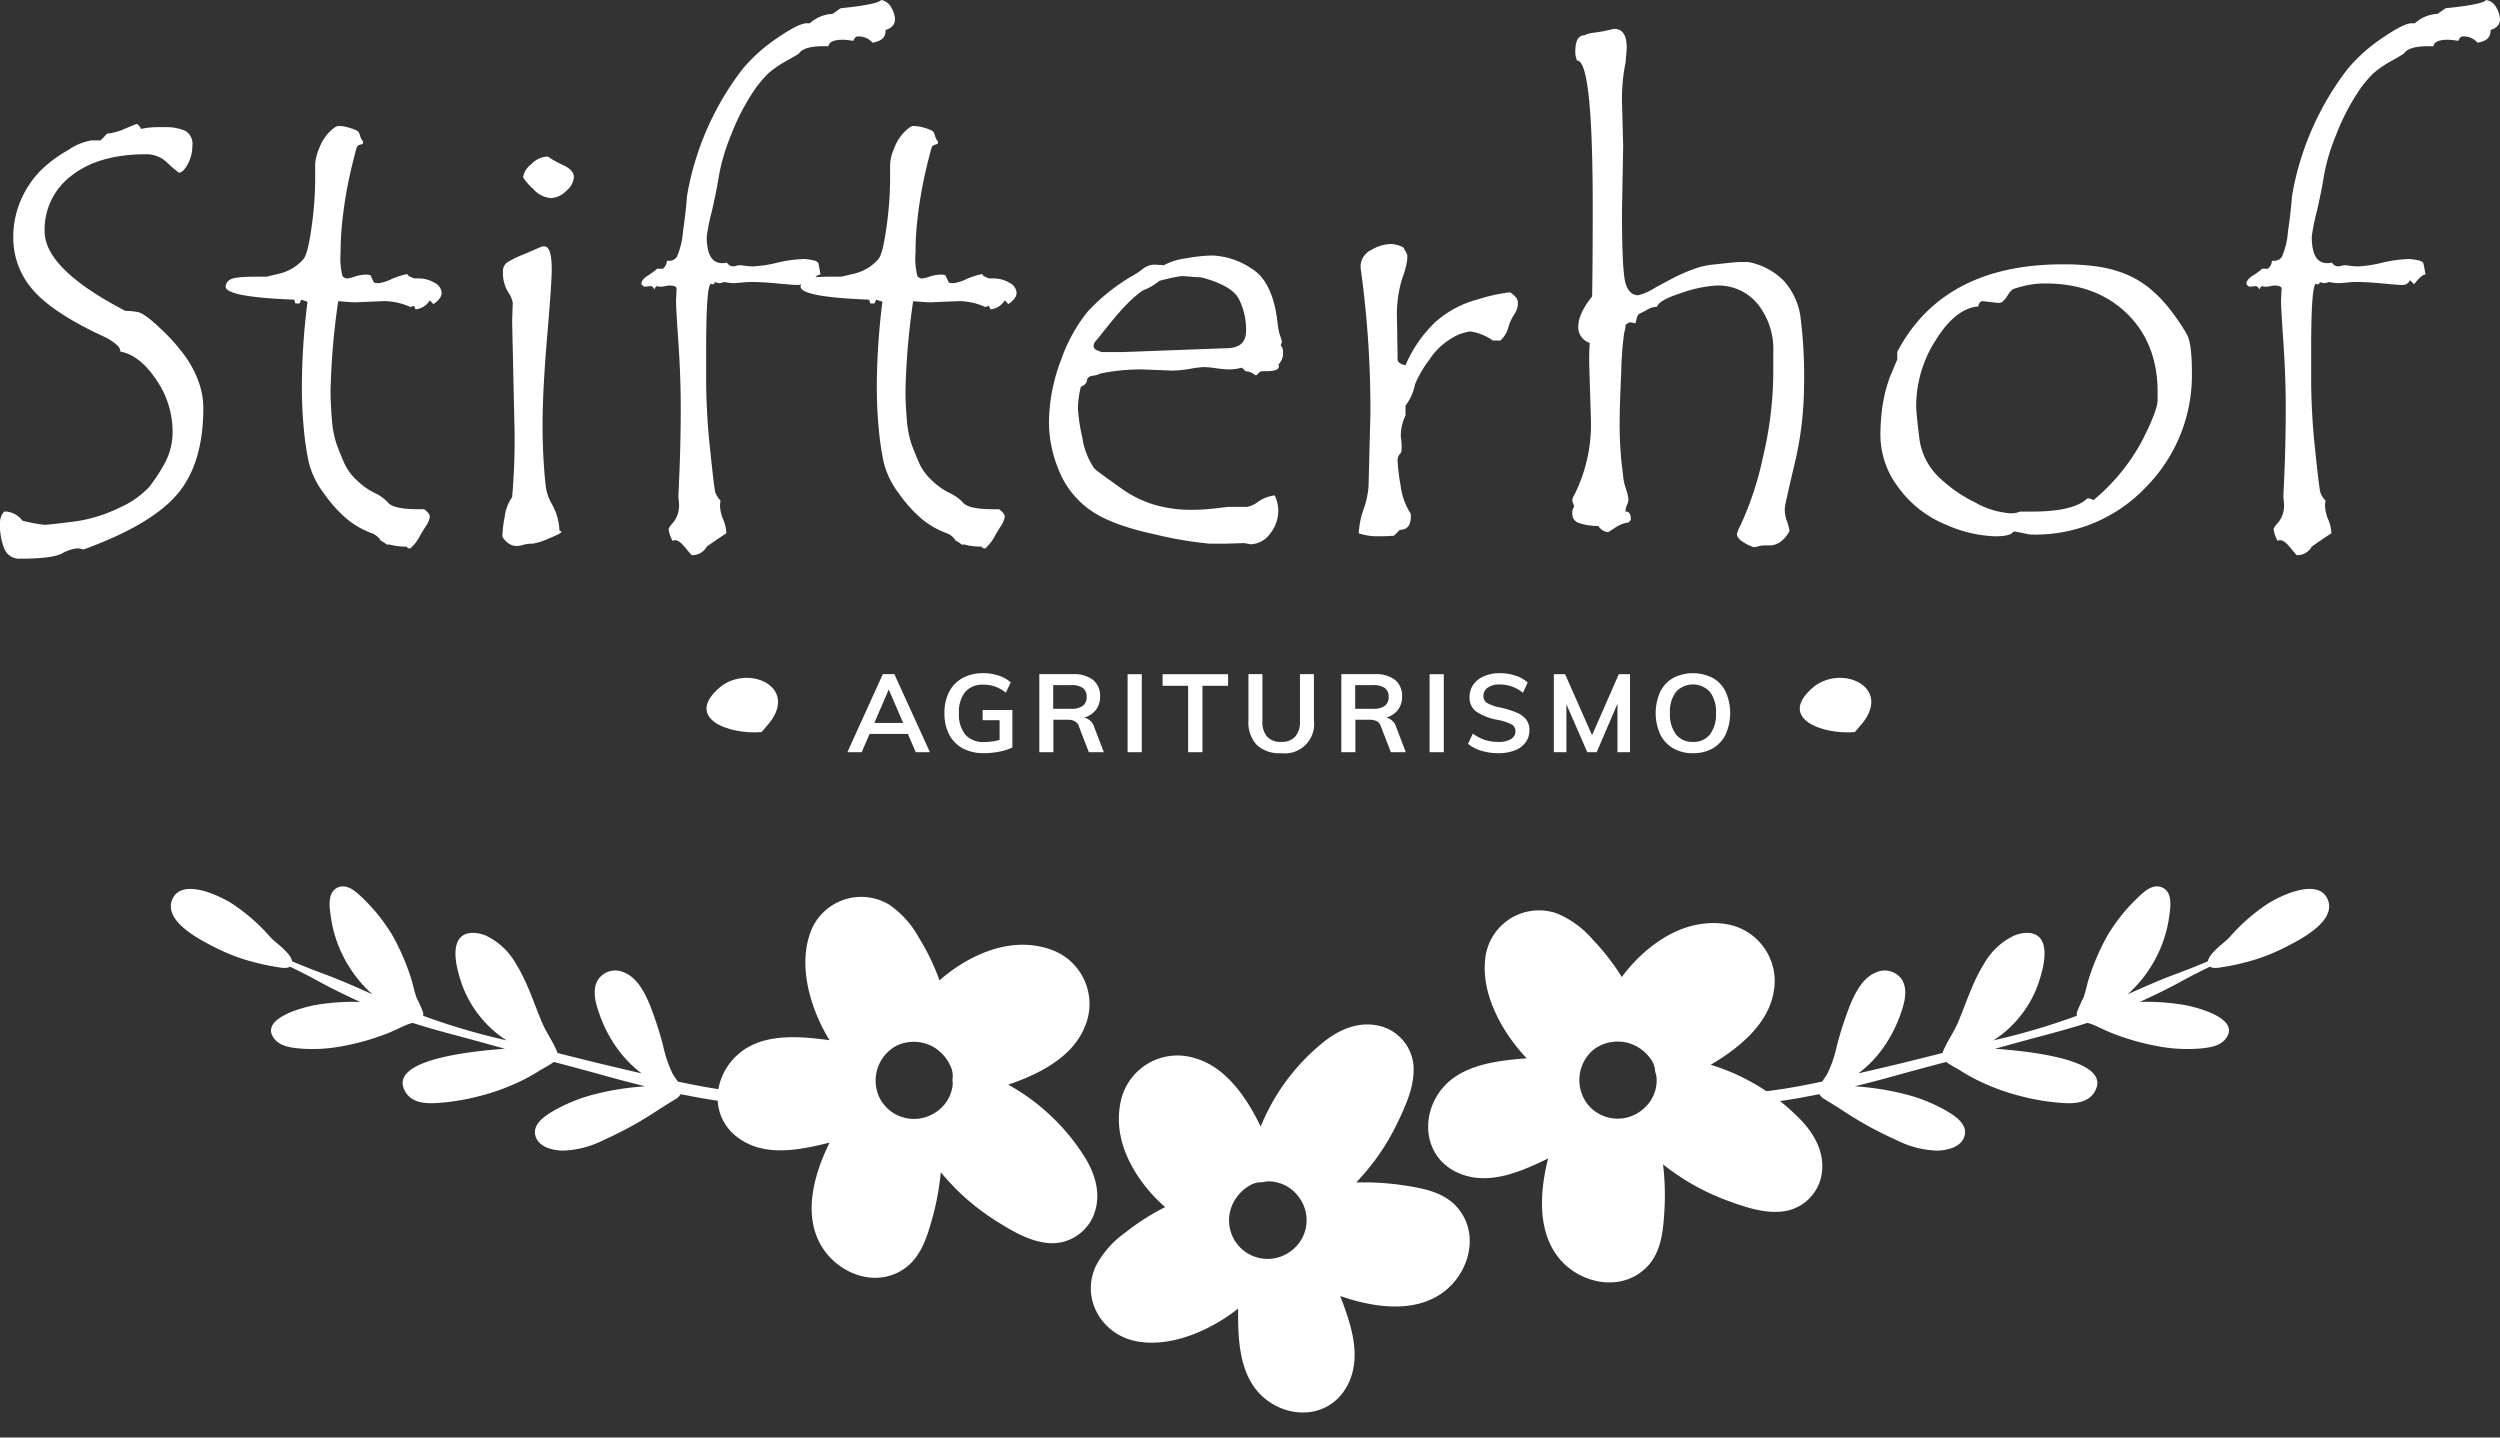 <svg id="Ebene_1" data-name="Ebene 1" xmlns="http://www.w3.org/2000/svg" width="400" height="230" viewBox="0 0 400 230"><rect x="0" y="0" width="400" height="230" fill="#333333" stroke="none"/><defs><style>.cls-1{fill:#fff;}</style></defs><path class="cls-1" d="M133.869,175.019c-5.875-.018-11.672.237-17.53-.555-2.652-.359-5.272-.856-7.881-1.412-.265-.406-.572-.808-.807-1.195a19.74,19.74,0,0,1-1.569-4.616,58.179,58.179,0,0,0-2.149-6.566c-.823-1.92-1.999-4.257-4.075-5.081a3.328,3.328,0,0,0-4.167,1.146c-1.092,1.78-.281,4.167.376,5.952a21.403,21.403,0,0,0,3.051,5.539,18.069,18.069,0,0,0,3.546,3.511q-1.813-.425-3.628-.849c-3.293-.763-6.57-1.59-9.848-2.418a1.959,1.959,0,0,0-.103-.319c-.66-1.579-1.725-3.032-2.398-4.639-1.321-3.148-2.332-6.456-4.167-9.364a10.847,10.847,0,0,0-4.76-4.448c-1.521-.633-3.731-.818-4.535.972-.797,1.761-.069,4.466.479,6.207a17.553,17.553,0,0,0,2.797,5.372,17.764,17.764,0,0,0,4.564,4.213c-.189-.045-.378-.093-.567-.138a107.411,107.411,0,0,1-12.803-3.807,1.262,1.262,0,0,0-.003-.548,23.038,23.038,0,0,0-1.06-2.385c-.397-1.123-.58-2.291-.98-3.41A36.234,36.234,0,0,0,62.7,149.502a28.872,28.872,0,0,0-4.595-5.738c-1.04-1.006-2.583-2.524-4.16-1.715-1.62.833-1.207,3.182-1.008,4.651a20.179,20.179,0,0,0,1.929,6.205,20.658,20.658,0,0,0,4.713,6.188c-2.491-1.128-5.004-2.239-7.553-3.191-1.736-.647-3.448-1.308-5.151-2.038-.047-.02-.093-.042-.14-.062-.199-1.34-2.726-3.023-3.42-3.799a30.325,30.325,0,0,0-6.253-5.468c-2.025-1.264-7.882-4.066-9.446-.735-1.672,3.555,4.489,6.617,6.83,7.807a29.81,29.81,0,0,0,6.535,2.427,30.382,30.382,0,0,0,3.023.638c.621.08,1.794.412,2.391-.008,1.517.736,3.019,1.485,4.496,2.301,2.181,1.207,4.454,2.296,6.731,3.345a35.94,35.94,0,0,0-7.165.494c-1.929.352-9.027,2.148-6.592,5.367.944,1.25,2.719,1.467,4.162,1.595a25.045,25.045,0,0,0,6.411-.316,39.298,39.298,0,0,0,7.305-2.014c1.141-.431,2.215-.988,3.328-1.466a8.044,8.044,0,0,1,.938-.308c3.937,1.268,7.959,2.233,11.977,3.365.935.263,1.873.517,2.81.774-7.859.561-18.896,2.248-15.857,7.017.987,1.543,2.916,1.763,4.594,1.685a35.678,35.678,0,0,0,7.073-1.1,34.959,34.959,0,0,0,6.803-2.471A28.805,28.805,0,0,0,86.57,171.144a20.999,20.999,0,0,0,2.055-1.234c2.88.766,5.759,1.534,8.628,2.338,1.986.557,3.987,1.071,5.994,1.56a44.116,44.116,0,0,0-8.109,1.274,26.166,26.166,0,0,0-6.567,2.65c-1.434.838-3.566,2.233-2.838,4.209.614,1.667,2.797,2.13,4.361,2.158a15.427,15.427,0,0,0,6.51-1.706,57.429,57.429,0,0,0,7.955-4.312c1.161-.757,2.334-1.501,3.493-2.199a2.094,2.094,0,0,0,.84-.818c1.963.394,3.932.759,5.912,1.049,6.271.919,13.065,1.582,19.181-.357A.388.388,0,0,0,133.869,175.019Z"/><path class="cls-1" d="M372.384,143.799c-1.564-3.331-7.421-.529-9.446.735a30.325,30.325,0,0,0-6.253,5.468c-.694.776-3.221,2.459-3.42,3.799-.047.02-.093.042-.14.062-1.702.73-3.415,1.391-5.151,2.038-2.55.951-5.062,2.063-7.553,3.191a20.658,20.658,0,0,0,4.713-6.188,20.186,20.186,0,0,0,1.929-6.205c.199-1.469.612-3.818-1.008-4.651-1.578-.81-3.12.709-4.16,1.715a28.873,28.873,0,0,0-4.595,5.738,36.265,36.265,0,0,0-2.953,6.68c-.399,1.119-.582,2.288-.98,3.41a23.094,23.094,0,0,0-1.06,2.385,1.265,1.265,0,0,0-.003.548,107.425,107.425,0,0,1-12.803,3.807c-.189.044-.378.093-.567.138a17.764,17.764,0,0,0,4.564-4.213,17.553,17.553,0,0,0,2.797-5.372c.549-1.741,1.276-4.446.479-6.207-.804-1.791-3.014-1.605-4.535-.972a10.846,10.846,0,0,0-4.76,4.448c-1.835,2.908-2.847,6.216-4.167,9.364-.673,1.607-1.738,3.06-2.398,4.639a1.959,1.959,0,0,0-.103.319c-3.277.827-6.555,1.655-9.848,2.418q-1.816.42-3.628.849a18.075,18.075,0,0,0,3.546-3.511,21.402,21.402,0,0,0,3.051-5.539c.657-1.785,1.468-4.172.376-5.952a3.328,3.328,0,0,0-4.167-1.146c-2.077.824-3.251,3.161-4.075,5.081a58.178,58.178,0,0,0-2.149,6.566,19.741,19.741,0,0,1-1.569,4.616c-.234.386-.541.789-.807,1.195-2.608.556-5.229,1.054-7.881,1.412-5.859.792-11.656.537-17.53.555a.388.388,0,0,0-.117.737c6.116,1.939,12.91,1.276,19.181.357,1.98-.29,3.949-.655,5.913-1.049a2.093,2.093,0,0,0,.84.818c1.159.698,2.332,1.443,3.493,2.199a57.431,57.431,0,0,0,7.955,4.312,15.427,15.427,0,0,0,6.51,1.706c1.563-.028,3.747-.491,4.361-2.158.728-1.976-1.404-3.371-2.838-4.209a26.164,26.164,0,0,0-6.567-2.65,44.111,44.111,0,0,0-8.109-1.274c2.007-.49,4.008-1.004,5.994-1.56,2.869-.804,5.749-1.571,8.628-2.338a21,21,0,0,0,2.055,1.234,28.805,28.805,0,0,0,3.163,1.787,34.97,34.97,0,0,0,6.803,2.471,35.681,35.681,0,0,0,7.073,1.1c1.677.078,3.606-.141,4.593-1.685,3.038-4.769-7.999-6.456-15.857-7.017.937-.257,1.875-.51,2.81-.774,4.018-1.132,8.039-2.097,11.977-3.365a8.044,8.044,0,0,1,.938.308c1.113.477,2.187,1.034,3.328,1.466a39.288,39.288,0,0,0,7.305,2.014,25.044,25.044,0,0,0,6.411.316c1.443-.127,3.218-.345,4.162-1.595,2.435-3.219-4.663-5.015-6.592-5.367a35.94,35.94,0,0,0-7.165-.494c2.277-1.049,4.55-2.137,6.731-3.345,1.477-.816,2.979-1.565,4.496-2.301.597.419,1.771.087,2.391.008a30.382,30.382,0,0,0,3.023-.638,29.815,29.815,0,0,0,6.535-2.427C367.895,150.416,374.056,147.354,372.384,143.799Z"/><path class="cls-1" d="M173.758,185.461a33.728,33.728,0,0,0-11.98-11.653c-.153-.09-.309-.175-.463-.263,4.744-1.609,10.099-4.248,12.149-9.019a9.227,9.227,0,0,0-5.339-12.601c-4.906-1.729-9.92-.338-14.213,2.273a26.137,26.137,0,0,0-3.594,2.664c-.075-.214-.153-.426-.229-.638a36.446,36.446,0,0,0-3.085-6.226,15.204,15.204,0,0,0-4.737-5.257,8.671,8.671,0,0,0-12.838,5.171c-1.395,4.628-.048,9.986,2.025,14.217.389.794.818,1.561,1.276,2.309-.38-.055-.763-.106-1.143-.152-4.567-.55-10.003-.813-13.64,2.539-3.951,3.64-4.434,9.875.195,13.25,4.187,3.055,9.657,1.953,14.32.813.091-.023.185-.048.277-.069-.021.041-.043.083-.066.127-2.286,4.671-4.088,10.752-1.629,15.718,2.378,4.803,8.653,7.593,13.468,4.448,2.803-1.83,3.816-5.167,4.661-8.206a41.484,41.484,0,0,0,1.351-7.342q1.23,1.469,2.598,2.836a36.779,36.779,0,0,0,6.466,5.082c2.233,1.398,4.728,2.889,7.376,3.304a7.189,7.189,0,0,0,7.96-4.207C176.23,191.463,175.401,188.269,173.758,185.461Zm-21.359-11.634a6.011,6.011,0,0,1-3.14,4.407,6.168,6.168,0,0,1-8.514-2.551,6.344,6.344,0,0,1,2.684-8.365,6.414,6.414,0,0,1,5.761.11,6.596,6.596,0,0,1,2.856,3.076,3.628,3.628,0,0,1,.343,2.249A4.174,4.174,0,0,1,152.399,173.827Z"/><path class="cls-1" d="M233.217,193.248c-2.164-2.547-5.614-3.145-8.745-3.61a42.039,42.039,0,0,0-7.481-.438q1.315-1.395,2.51-2.915a36.578,36.578,0,0,0,4.276-7.011c1.122-2.378,2.304-5.028,2.394-7.695a7.156,7.156,0,0,0-5.161-7.358c-3.262-.912-6.345.297-8.942,2.265a33.64,33.64,0,0,0-10.152,13.264c-.071.163-.138.327-.208.49-2.181-4.494-5.463-9.467-10.466-10.911a9.277,9.277,0,0,0-11.907,6.815c-1.125,5.058.873,9.847,3.997,13.771a25.993,25.993,0,0,0,3.094,3.23c-.204.101-.406.203-.609.304a36.684,36.684,0,0,0-5.827,3.808,15.186,15.186,0,0,0-4.663,5.325c-2.449,5.31,1.042,11.095,6.718,12.062,4.782.813,9.955-1.17,13.92-3.737.742-.479,1.455-.997,2.144-1.542-.007.384-.012.767-.012,1.149.011,4.58.408,9.988,4.192,13.175,4.111,3.461,10.381,3.179,13.18-1.808,2.535-4.511.77-9.785-.935-14.256-.034-.087-.071-.177-.103-.265.044.016.089.032.135.05,4.934,1.69,11.214,2.731,15.862-.304C234.925,204.165,236.939,197.625,233.217,193.248Zm-26.871,7.064a6.164,6.164,0,0,1-9.256-7.342,6.609,6.609,0,0,1,2.717-3.2,3.681,3.681,0,0,1,2.199-.612,4.249,4.249,0,0,1,1.07-.141,6.047,6.047,0,0,1,4.774,2.567A6.117,6.117,0,0,1,206.346,200.312Z"/><path class="cls-1" d="M288.379,179.444a33.807,33.807,0,0,0-14.151-8.917c-.169-.057-.339-.108-.509-.161,4.306-2.556,8.993-6.247,10.003-11.339a9.243,9.243,0,0,0-7.854-11.22c-5.158-.675-9.774,1.724-13.427,5.167a25.986,25.986,0,0,0-2.96,3.35c-.119-.194-.238-.385-.359-.578a36.53,36.53,0,0,0-4.315-5.45,15.245,15.245,0,0,0-5.733-4.161,8.658,8.658,0,0,0-11.478,7.716c-.398,4.815,2.039,9.778,4.95,13.487.545.695,1.125,1.358,1.729,1.994-.382.027-.767.055-1.148.088-4.581.408-9.955,1.275-12.813,5.307-3.104,4.379-2.274,10.577,2.957,12.921,4.734,2.12,9.854-.088,14.176-2.171.083-.041.172-.085.257-.125-.012.046-.025.09-.037.138-1.262,5.042-1.755,11.363,1.686,15.712,3.33,4.206,10.047,5.634,14.103,1.561,2.359-2.371,2.653-5.844,2.845-8.993a41.6,41.6,0,0,0-.211-7.46q1.51,1.185,3.134,2.236a36.93,36.93,0,0,0,7.384,3.633c2.476.905,5.23,1.846,7.907,1.704a7.176,7.176,0,0,0,6.908-5.763C292.051,184.804,290.573,181.85,288.379,179.444ZM262.907,177.449a6.172,6.172,0,0,1-8.86-.732,6.337,6.337,0,0,1,.878-8.738,6.409,6.409,0,0,1,5.658-1.085,6.614,6.614,0,0,1,3.436,2.417,3.64,3.64,0,0,1,.804,2.128,4.21,4.21,0,0,1,.234,1.05A6,6,0,0,1,262.907,177.449Z"/><path class="cls-1" d="M391.3,1.319l-1.278.895a5.846,5.846,0,0,0-3.64,1.506h-.52q-1.23,0-4.586,2.284a26.886,26.886,0,0,0-5.532,4.876,44.754,44.754,0,0,0-4.895,7.794,45.914,45.914,0,0,0-4.137,12.741q-.141,2.259-.639,5.652a12.387,12.387,0,0,1-.969,4.025,1.461,1.461,0,0,1-1.228.636h-.38a1.559,1.559,0,0,1-.662,1.271h-.898a9.083,9.083,0,0,1-1.466,1.084q-1.038.66-1.04,1.319v.094c.252.253.41.377.474.377l.992-.094c.252,0,.474.205.662.613a.584.584,0,0,1,.378-.613,1.463,1.463,0,0,0,.616.094,3.921,3.921,0,0,0,.708-.094,4.272,4.272,0,0,1,.616-.094c.786,0,1.182.173,1.182.518l-.096,1.884q0,1.177.378,6.663.378,5.489.38,10.434,0,4.99-.19,9.889l-.19,4.381.096,1.084a4.337,4.337,0,0,1-.827,2.943c-.552.612-.829,1.013-.829,1.2a5.4,5.4,0,0,0,.616,1.837l.378-.094q.66,0,1.489.988.828.989,1.205,1.414h.19a2.62,2.62,0,0,0,2.222-1.367q1.656-1.177,3.12-2.12v-.283a6.107,6.107,0,0,0-.495-1.953,6.2,6.2,0,0,1-.497-2.097,3.031,3.031,0,0,1,.094-.894,3.489,3.489,0,0,1-.85-1.342q-.189-.636-.829-6.806a107.219,107.219,0,0,1-.637-10.833V55.903q0-10.501.804-10.503l.188.094a.333.333,0,0,0,.378-.377,2.584,2.584,0,0,0,.758.189,1.843,1.843,0,0,0,.708-.189,10.969,10.969,0,0,0,1.42.189q.423,0,1.393-.094.969-.095,1.537-.095,1.797,0,4.233.235,2.433.239,3.097.237a1.209,1.209,0,0,0,1.276-.755,3.314,3.314,0,0,1,.662.659q1.23-1.554,1.75-1.554h.094q-.237-1.366-.33-1.766c-.064-.267-.41-.454-1.042-.566a9.478,9.478,0,0,0-1.228-.164,21.081,21.081,0,0,0-4.327.589,20.498,20.498,0,0,1-3.807.589,10.363,10.363,0,0,1-1.535-.117,2.641,2.641,0,0,0-1.136,0,1.899,1.899,0,0,1-.543.117,1.241,1.241,0,0,1-1.04-.612,2.454,2.454,0,0,1-.758.094q-2.457,0-2.458-4.239a31.372,31.372,0,0,1,.781-3.909q.78-3.344,1.182-5.91a31.416,31.416,0,0,1,1.915-6.407,34.878,34.878,0,0,1,3.191-6.382,18.895,18.895,0,0,1,2.765-3.507,16.669,16.669,0,0,1,2.838-1.955q1.749-.989,2.08-1.225.756-1.175,3.878-1.177h.85q.144-1.034,2.318-1.036a11.415,11.415,0,0,1,1.654.189q.285-.708.662-.707a2.925,2.925,0,0,1,2.412.99q2.079-.329,2.08-1.837V4.803q1.512-.469,1.514-1.743a4.006,4.006,0,0,0-.568-1.812A2.252,2.252,0,0,0,397.778,0q-.474.705-6.478,1.319M342.691,70.606A31.787,31.787,0,0,1,334.96,80.014a2.502,2.502,0,0,0-.898-.283.942.942,0,0,0-.284.189q-2.271,1.933-8.606,1.934H323.233l-.426.141a4.697,4.697,0,0,1-1.134.14,13.642,13.642,0,0,1-5.699-1.768,22.659,22.659,0,0,1-5.981-4.245,10.447,10.447,0,0,1-2.932-6.27q-.471-3.797-.472-4.976a19.488,19.488,0,0,1,3.168-10.515q3.168-5.046,6.762-5.33c.124-.566.362-.849.708-.849l2.412.283a1.376,1.376,0,0,0,.733-.164,4.356,4.356,0,0,0,.85-1.038,3.552,3.552,0,0,1,.829-.99,15.436,15.436,0,0,1,1.796-.52,13.467,13.467,0,0,1,3.358-.401q8.131,0,13.074,4.787,4.941,4.786,4.941,12.615v1.225q0,1.697-2.529,6.626M303.563,57.521l-1.136,2.687a22.356,22.356,0,0,0-.873,2.901,24.898,24.898,0,0,0-.52,3.207q-.168,1.673-.167,3.369a13.875,13.875,0,0,0,2.909,8.346,17.443,17.443,0,0,0,7.47,5.869,21.081,21.081,0,0,0,7.921,1.909q2.457,0,2.884-.659a.387.387,0,0,1,.284-.094q.234,0,2.458.472h.378a24.31,24.31,0,0,0,18.182-7.591,25.466,25.466,0,0,0,7.351-18.389q0-4.715-.85-6.129a33.629,33.629,0,0,0-3.145-4.526,19.906,19.906,0,0,0-3.285-3.159,15.109,15.109,0,0,0-3.688-2.028,19.94,19.94,0,0,0-4.327-1.084,38.254,38.254,0,0,0-5.319-.331q-19.15,0-26.527,14.003ZM252.045,8.289a3.792,3.792,0,0,0,.284,1.412q2.508-.095,2.506,23.453,0,9.233-.094,14.271-2.223,2.779-2.222,4.851a2.637,2.637,0,0,0,1.844,2.59q-.096.989-.094,3.156l.282,9.277a25.158,25.158,0,0,1-2.6,11.775,3.272,3.272,0,0,0-.378.847,1.659,1.659,0,0,0,.142.659,1.575,1.575,0,0,1,.142.424.689.689,0,0,1-.142.306,1.637,1.637,0,0,0-.142.824,1.517,1.517,0,0,0,.946,1.508,9.566,9.566,0,0,0,3.216.518,2.053,2.053,0,0,0,1.56.988c.124-.062.52-.313,1.182-.753a4.89,4.89,0,0,1,2.08-.801c.252-.251.378-.407.378-.47,0-.849-.252-1.271-.756-1.271h-.094v-.095a2.611,2.611,0,0,1,.236-.988,2.507,2.507,0,0,0,.236-.849,8.853,8.853,0,0,0-.426-1.789,8.39,8.39,0,0,1-.426-1.884v-.094l-.282-2.355q-.285-3.06-.284-5.935,0-2.827.259-8.383a51.812,51.812,0,0,1,.474-6.24,4.101,4.101,0,0,0,.213-1.2,1.289,1.289,0,0,1,.756-.472,3.044,3.044,0,0,1,.804.189,6.776,6.776,0,0,0,.236-.849q.141-.61.449-.73a12.493,12.493,0,0,0,1.205-.612,3.411,3.411,0,0,1,1.608-.495q.237-1.034,3.924-2.213a20.318,20.318,0,0,1,5.628-1.177,8.163,8.163,0,0,1,6.524,2.943,11.618,11.618,0,0,1,2.506,7.794v3.249a59.51,59.51,0,0,1-1.631,13.377,51.106,51.106,0,0,1-3.665,11.114,4.752,4.752,0,0,0-.52,1.271q0,.753,1.23,1.437a5.722,5.722,0,0,0,1.466.682,3.562,3.562,0,0,0,.733-.141,3.791,3.791,0,0,1,.921-.141h.852q1.938,0,3.216-2.307a8.266,8.266,0,0,0-.403-1.531,5.673,5.673,0,0,1-.355-1.672v-.47q0-.424,1.537-6.947a54.353,54.353,0,0,0,1.537-12.456,74.47,74.47,0,0,0-.591-11.351,10.895,10.895,0,0,0-2.6-5.558,10.747,10.747,0,0,0-5.793-3.06h-.804a19.913,19.913,0,0,0-2.174.141l-2.648.281a12.486,12.486,0,0,0-3.074.73,27.366,27.366,0,0,0-2.907,1.248q-1.302.66-3.358,1.791a8.522,8.522,0,0,1-2.577,1.13q-1.419,0-2.009-1.837-.591-1.838-.591-11.491l.188-10.598-.188-7.016a29.224,29.224,0,0,1,.568-6.265q.186-1.93.188-2.448,0-2.967-2.032-2.966l-1.656.377q-.804.141-1.679.258a4.107,4.107,0,0,0-1.395.401q-1.464,0-1.466,2.638m-9.196,40.032q0-.708-1.228-1.554a27.269,27.269,0,0,0-5.154,1.13,16.532,16.532,0,0,0-6.833,3.651A20.792,20.792,0,0,0,224.881,58.447q-1.275-.284-1.276-.99v-.847l-.094-5.793a19.724,19.724,0,0,1,.827-6.217,13.594,13.594,0,0,0,.827-3.156v-.566a1.86,1.86,0,0,0-.259-.612c-.174-.313-.293-.534-.355-.659a4.238,4.238,0,0,0-2.128-.566,6.509,6.509,0,0,0-3.003.942,2.97,2.97,0,0,0-1.725,2.733q0,.141.142,1.177a161.16,161.16,0,0,1,1.418,22.746l-.284,11.068a13.484,13.484,0,0,1-.779,3.721,13.518,13.518,0,0,0-.781,3.719v.189a9.189,9.189,0,0,0,3.074.47q1.371,0,2.552-.094l.946-.942q1.749,0,1.75-2.12v-.422a10.688,10.688,0,0,1-1.631-4.522,29.514,29.514,0,0,1-.497-4.144,1.63,1.63,0,0,1,.568-1.131,4.238,4.238,0,0,0,.094-.988,12.958,12.958,0,0,0-.142-1.625,7.797,7.797,0,0,1,.756-3.368v-1.554a7.956,7.956,0,0,0,1.514-3.392,18.151,18.151,0,0,1,2.316-3.979,10.902,10.902,0,0,1,3.736-3.509,7.366,7.366,0,0,1,2.79-.988,8.449,8.449,0,0,1,3.64,1.46h1.182a4.297,4.297,0,0,0,1.23-1.955,7.644,7.644,0,0,1,.898-2.072,3.816,3.816,0,0,0,.662-1.577Zm-53.834-4.146q.474,0,1.514.095c.692.062,1.23.094,1.608.094q4.917,1.273,6.075,3.461a10.781,10.781,0,0,1,1.159,5.111q0,2.779-3.168,2.779l-16.455.612h-3.5l-.614-.235q-.663-.236-.662-.755a1.427,1.427,0,0,1,.426-.87q.426-.496,1.205-1.485.78-.989,1.821-2.236,1.038-1.249,2.128-2.332a18.522,18.522,0,0,1,2.268-1.93,9.47,9.47,0,0,0,2.696-1.554,30.803,30.803,0,0,1,3.498-.755m16.079,10.409a5.913,5.913,0,0,0-.261-.824,8.994,8.994,0,0,1-.401-1.907q-.711-6.735-4.139-8.855a12.216,12.216,0,0,0-6.311-2.12,25.557,25.557,0,0,0-4.185.449,10.093,10.093,0,0,0-3.569,1.107l-1.562-.095a3.139,3.139,0,0,0-1.867.73,10.549,10.549,0,0,1-1.441.965,31.221,31.221,0,0,0-7.33,5.818,26.012,26.012,0,0,0-4.302,7.865,28.308,28.308,0,0,0-1.892,9.96A20.114,20.114,0,0,0,169.393,75.19a14.262,14.262,0,0,0,4.918,6.334q3.357,2.45,10.402,3.956a60.746,60.746,0,0,0,8.842,1.508h2.554l2.978-.095.994.189a3.942,3.942,0,0,0,3.097-1.649,5.912,5.912,0,0,0,1.347-3.861,6,6,0,0,0-.568-2.309,5.955,5.955,0,0,0-2.623.99,4.432,4.432,0,0,1-1.775.847h-3.072l-1.986.237a34.754,34.754,0,0,1-3.642.235,20.925,20.925,0,0,1-6.501-.919,18.124,18.124,0,0,1-5.225-2.708q-3.783-2.683-4.066-3.014a11.781,11.781,0,0,1-1.89-4.897,28.379,28.379,0,0,1-.71-4.663,14.841,14.841,0,0,1,.472-3.484c.598-.251.923-.589.969-1.013q.072-.636.9-.753a3.798,3.798,0,0,0,1.253-.354,31.789,31.789,0,0,1,6.76-.659l4.634.187a17.968,17.968,0,0,0,2.955-.283,17.35,17.35,0,0,1,2.199-.281,15.923,15.923,0,0,1,1.963.187,16.243,16.243,0,0,0,2.103.189,7.789,7.789,0,0,0,2.034-.283l.568.566a2.64,2.64,0,0,1,1.205.377,2.363,2.363,0,0,0,.449.283c.094,0,.236-.11.426-.331a.778.778,0,0,1,.568-.329h.662q2.031,0,2.032-.755c0-.156-.032-.251-.094-.283a2.542,2.542,0,0,0,.756-2.024,1.465,1.465,0,0,0-.378-1.084,1.514,1.514,0,0,0,.19-.659m-50.5-9.914a6.635,6.635,0,0,1-2.009.636,2.51,2.51,0,0,1-.758-.094l-.566-1.179a2.317,2.317,0,0,0-.71-.094,5.955,5.955,0,0,0-1.773.306,6,6,0,0,1-1.205.308.909.909,0,0,1-.804-.424,11.932,11.932,0,0,1-.284-3.721,46.537,46.537,0,0,1,.236-4.662q.237-2.355.662-4.805.426-2.447,1.04-4.899.615-2.448.687-2.542a1.573,1.573,0,0,1,.165-.189,1.12,1.12,0,0,1,.449-.187c.236-.064.355-.157.355-.283v-.189a2.613,2.613,0,0,1-.474-.917,2.135,2.135,0,0,0-.33-.73,4.744,4.744,0,0,0-1.182-.495,6.191,6.191,0,0,0-1.986-.354q-.426,0-1.395.942a7.411,7.411,0,0,0-1.631,2.59,7.493,7.493,0,0,0-.662,2.544v1.93a54.813,54.813,0,0,1-.426,7.018q-.663,5.37-1.443,6.263a7.332,7.332,0,0,1-1.819,1.508,7.15,7.15,0,0,1-2.128.847l-1.986.472h-1.844q-3.312,0-3.995.488a1.362,1.362,0,0,0-.687,1.093q0,1.673,10.97,2.093l.19.612h.662l.284-.612.992.331a111.705,111.705,0,0,0-.898,13.485q0,3.63.307,6.813a46.463,46.463,0,0,0,.804,5.447,13.769,13.769,0,0,0,2.435,4.952,21.229,21.229,0,0,0,3.759,4.149,13.432,13.432,0,0,0,3.949,2.215,2.904,2.904,0,0,1,1.37,1.179,3.561,3.561,0,0,1,.685.401,1.275,1.275,0,0,0,.451.26.084.084,0,0,0,.094-.095,10.309,10.309,0,0,0,2.932.378.424.424,0,0,0,.378.283h.188a6.89,6.89,0,0,0,1.349-1.649c.266-.502.63-1.114,1.086-1.837a3.574,3.574,0,0,0,.687-1.602q0-.469-.9-1.177h-.944q-3.879,0-4.799-1.013a6.61,6.61,0,0,0-2.176-1.58,10.645,10.645,0,0,1-2.719-1.909,8.5,8.5,0,0,1-2.08-2.712q-.615-1.368-1.23-2.995a15.804,15.804,0,0,1-.827-4.199q-.213-2.569-.213-4.504a114.721,114.721,0,0,1,1.23-14.385q1.89.188,2.836.187l4.446-.187a10.224,10.224,0,0,1,4.254.942l.568-.189.284.566a3.039,3.039,0,0,0,2.27-1.448l.566.606q1.323-.886,1.324-1.821a1.95,1.95,0,0,0-1.134-1.589,5.049,5.049,0,0,0-2.696-.7h-.52a4.431,4.431,0,0,1-.566-.209c-.348-.141-.538-.304-.568-.491a11.919,11.919,0,0,0-2.577.824m-20.095-43.352-1.276.895a5.847,5.847,0,0,0-3.642,1.506h-.52q-1.23,0-4.586,2.284a26.98,26.98,0,0,0-5.532,4.876,44.969,44.969,0,0,0-4.895,7.794,45.915,45.915,0,0,0-4.137,12.741q-.141,2.259-.637,5.652a12.417,12.417,0,0,1-.971,4.025,1.461,1.461,0,0,1-1.228.636h-.378a1.564,1.564,0,0,1-.662,1.271h-.9A9.05,9.05,0,0,1,103.67,44.082q-1.041.66-1.042,1.319v.094c.252.253.41.377.474.377l.992-.094c.252,0,.474.205.662.613a.584.584,0,0,1,.378-.613,1.463,1.463,0,0,0,.616.094,3.902,3.902,0,0,0,.708-.094,4.272,4.272,0,0,1,.616-.094q1.182,0,1.182.518l-.094,1.884q0,1.177.378,6.663.378,5.489.378,10.434,0,4.99-.19,9.889l-.188,4.381.094,1.084a4.337,4.337,0,0,1-.827,2.943c-.552.612-.829,1.013-.829,1.2a5.4,5.4,0,0,0,.616,1.837l.378-.094q.66,0,1.489.988.828.989,1.207,1.414h.188a2.618,2.618,0,0,0,2.222-1.367q1.656-1.177,3.122-2.12v-.283a6.121,6.121,0,0,0-.497-1.953,6.2,6.2,0,0,1-.497-2.097,3.093,3.093,0,0,1,.094-.894,3.51,3.51,0,0,1-.85-1.342q-.189-.636-.827-6.806a106.75,106.75,0,0,1-.639-10.833V55.903q0-10.501.804-10.503l.188.094a.334.334,0,0,0,.38-.377,2.564,2.564,0,0,0,.756.189,1.836,1.836,0,0,0,.708-.189,10.969,10.969,0,0,0,1.42.189c.284,0,.747-.032,1.395-.094.644-.064,1.157-.095,1.535-.095q1.797,0,4.233.235,2.433.239,3.097.237a1.207,1.207,0,0,0,1.276-.755,3.266,3.266,0,0,1,.662.659q1.23-1.554,1.75-1.554h.094q-.237-1.366-.33-1.766c-.064-.267-.41-.454-1.04-.566a9.491,9.491,0,0,0-1.23-.164,21.081,21.081,0,0,0-4.327.589,20.485,20.485,0,0,1-3.805.589,10.369,10.369,0,0,1-1.537-.117,2.642,2.642,0,0,0-1.136,0,1.899,1.899,0,0,1-.543.117,1.241,1.241,0,0,1-1.04-.612,2.45,2.45,0,0,1-.756.094q-2.46,0-2.46-4.239a31.373,31.373,0,0,1,.781-3.909q.78-3.344,1.182-5.91a31.529,31.529,0,0,1,1.915-6.407,34.877,34.877,0,0,1,3.191-6.382,18.811,18.811,0,0,1,2.767-3.507,16.574,16.574,0,0,1,2.836-1.955q1.749-.989,2.08-1.225.756-1.175,3.878-1.177h.852q.141-1.034,2.316-1.036a11.415,11.415,0,0,1,1.654.189q.285-.708.662-.707a2.925,2.925,0,0,1,2.412.99q2.079-.329,2.08-1.837V4.803q1.515-.469,1.514-1.743a4.006,4.006,0,0,0-.568-1.812A2.252,2.252,0,0,0,140.978,0q-.474.705-6.478,1.319M89.508,84.869a9.5,9.5,0,0,0-1.324-4.428,7.147,7.147,0,0,1-.852-2.59q-.189-1.413-.353-4.121-.168-2.707-.167-5.77,0-5.415.733-14.105.735-8.69.733-10.761,0-3.675-1.189-3.674a1.317,1.317,0,0,0-.57.094l-2.712,1.177a15.612,15.612,0,0,0-2.735,1.342A1.796,1.796,0,0,0,80.476,43.564a5.832,5.832,0,0,0,.781,3.108,4.453,4.453,0,0,1,.781,1.743L81.942,51.383l.378,17.095a105.04,105.04,0,0,1-.378,11.068A6.858,6.858,0,0,0,80.76,82.631a19.438,19.438,0,0,0-.378,3.085q0,.377.713,1.013a2.36,2.36,0,0,0,1.615.636,4.993,4.993,0,0,0,1.022-.189,5.082,5.082,0,0,1,1.212-.187h.284a10.314,10.314,0,0,0,2.566-.826q2.045-.825,2.043-1.107a3.04,3.04,0,0,0-.33-.187M87.522,25.055a3.778,3.778,0,0,0-2.529,1.225,3.298,3.298,0,0,0-1.301,2.072,7.502,7.502,0,0,0,1.537,1.789,4.296,4.296,0,0,0,2.907,1.554,3.637,3.637,0,0,0,2.46-1.153,3.182,3.182,0,0,0,1.228-2.19q0-1.13-1.702-1.93a15.232,15.232,0,0,1-2.458-1.367ZM62.605,44.671A6.641,6.641,0,0,1,60.594,45.307a2.497,2.497,0,0,1-.756-.094l-.568-1.179a2.304,2.304,0,0,0-.708-.094,5.936,5.936,0,0,0-1.773.306,6.005,6.005,0,0,1-1.207.308.913.913,0,0,1-.804-.424,11.994,11.994,0,0,1-.284-3.721,46.543,46.543,0,0,1,.238-4.662q.234-2.355.662-4.805.426-2.447,1.04-4.899.612-2.448.685-2.542a1.966,1.966,0,0,1,.165-.189,1.133,1.133,0,0,1,.449-.187c.238-.064.355-.157.355-.283v-.189a2.642,2.642,0,0,1-.472-.917,2.092,2.092,0,0,0-.332-.73,4.674,4.674,0,0,0-1.182-.495,6.19,6.19,0,0,0-1.986-.354c-.282,0-.749.315-1.395.942a7.436,7.436,0,0,0-1.631,2.59,7.493,7.493,0,0,0-.662,2.544v1.93a55.149,55.149,0,0,1-.424,7.018q-.663,5.37-1.443,6.263a7.309,7.309,0,0,1-1.821,1.508,7.131,7.131,0,0,1-2.128.847l-1.986.472H40.781q-3.309,0-3.995.488a1.364,1.364,0,0,0-.685,1.093q0,1.673,10.97,2.093l.188.612h.662l.284-.612.994.331A111.73,111.73,0,0,0,48.299,61.76q0,3.63.309,6.813a46.461,46.461,0,0,0,.804,5.447,13.74,13.74,0,0,0,2.435,4.952,21.23,21.23,0,0,0,3.759,4.149,13.423,13.423,0,0,0,3.947,2.215,2.91,2.91,0,0,1,1.372,1.179,3.562,3.562,0,0,1,.685.401,1.259,1.259,0,0,0,.449.26.083.083,0,0,0,.094-.095,10.318,10.318,0,0,0,2.932.378.424.424,0,0,0,.378.283h.19A6.834,6.834,0,0,0,67.001,86.092q.402-.753,1.088-1.837a3.586,3.586,0,0,0,.685-1.602q0-.469-.898-1.177h-.946q-3.876,0-4.799-1.013a6.584,6.584,0,0,0-2.174-1.58,10.646,10.646,0,0,1-2.719-1.909,8.508,8.508,0,0,1-2.082-2.712q-.615-1.368-1.228-2.995a15.733,15.733,0,0,1-.827-4.199q-.213-2.569-.213-4.504A114.656,114.656,0,0,1,54.116,48.18c1.262.126,2.206.187,2.838.187L61.398,48.18a10.232,10.232,0,0,1,4.256.942l.568-.189.282.566a3.036,3.036,0,0,0,2.27-1.448l.568.606q1.323-.886,1.324-1.821a1.949,1.949,0,0,0-1.136-1.589,5.043,5.043,0,0,0-2.694-.7h-.52a4.393,4.393,0,0,1-.568-.209c-.346-.141-.536-.304-.568-.491a11.938,11.938,0,0,0-2.575.824M30.096,26.162a6.186,6.186,0,0,0,.685-2.85,2.391,2.391,0,0,0-1.182-2.402,7.989,7.989,0,0,0-3.356-.564h-.994a12.813,12.813,0,0,0-2.694.283,1.515,1.515,0,0,0-.662-.801q-.426.141-1.986.801a9.042,9.042,0,0,1-2.79.753,13.42,13.42,0,0,1-1.04,1.084h-1.466a9.221,9.221,0,0,0-3.64,1.506,21.49,21.49,0,0,0-4.139,2.991,15.308,15.308,0,0,0-2.577,3.249A15.596,15.596,0,0,0,2.671,33.91a14.535,14.535,0,0,0-.543,3.955,12.615,12.615,0,0,0,3.333,8.736Q8.794,50.3,17.108,54.084q2.13,1.225,2.13,2.024v.141q3.123.565,5.749,4.496a14.56,14.56,0,0,1,2.627,8.213,10.437,10.437,0,0,1-1.228,5.107,27.269,27.269,0,0,1-2.506,3.836,14.454,14.454,0,0,1-4.799,3.343,23.287,23.287,0,0,1-7.472,2.235q-3.948.496-4.467.493a24.101,24.101,0,0,1-3.548-.659,3.636,3.636,0,0,0-2.552-1.458H.662A2.693,2.693,0,0,0,0,83.502a10.277,10.277,0,0,0,.733,4.404,2.588,2.588,0,0,0,2.529,1.483q5.01,0,6.643-.824a6.22,6.22,0,0,1,2.387-.824,3.338,3.338,0,0,1,1.042.187q10.78-3.909,14.989-8.807,4.209-4.898,4.208-13.845a12.37,12.37,0,0,0-.71-4.075,17.046,17.046,0,0,0-2.08-4.05A30.24,30.24,0,0,0,25.746,52.631q-2.625-2.519-3.736-2.708a11.917,11.917,0,0,0-1.961-.189Q7.145,43.033,7.14,37.009a10.778,10.778,0,0,1,4.35-8.942q4.348-3.389,11.915-3.389a4.713,4.713,0,0,1,3.31,1.319,17.683,17.683,0,0,0,1.938,1.648q.756-.141,1.443-1.483"/><path class="cls-1" d="M123.131,115.633c4.515-5.772-3.312-9.295-7.827-5.772-6.02,5.022,1.28,7.72,6.547,7.271Z"/><path class="cls-1" d="M298.053,115.633c4.515-5.772-3.312-9.295-7.827-5.772-6.02,5.022,1.28,7.72,6.547,7.271Z"/><path class="cls-1" d="M270.878,118.705a3.294,3.294,0,0,1-2.712-1.192,5.305,5.305,0,0,1-.969-3.421,5.228,5.228,0,0,1,.969-3.403,3.706,3.706,0,0,1,5.424.009,5.242,5.242,0,0,1,.967,3.394,5.315,5.315,0,0,1-.967,3.421,3.298,3.298,0,0,1-2.712,1.192m0,1.807a6.194,6.194,0,0,0,3.17-.78,5.204,5.204,0,0,0,2.059-2.227,8.424,8.424,0,0,0,.009-6.806,5.064,5.064,0,0,0-2.061-2.219,6.923,6.923,0,0,0-6.356,0,5.124,5.124,0,0,0-2.069,2.219,8.33,8.33,0,0,0,.009,6.806,5.236,5.236,0,0,0,2.078,2.227,6.197,6.197,0,0,0,3.161.78m-11.87-12.645-4.279,9.769-4.315-9.769H248.617v12.488h2.007v-7.665l3.347,7.665h1.496l3.328-7.754v7.754h2.007V107.867Zm-19.282,12.645a7.065,7.065,0,0,0,2.659-.456A3.826,3.826,0,0,0,244.109,118.767a3.261,3.261,0,0,0,.6-1.955,2.671,2.671,0,0,0-.529-1.694,3.806,3.806,0,0,0-1.514-1.105,15.357,15.357,0,0,0-2.554-.797,7.432,7.432,0,0,1-2.14-.719,1.242,1.242,0,0,1-.625-1.123,1.579,1.579,0,0,1,.705-1.359,3.258,3.258,0,0,1,1.92-.5,5.801,5.801,0,0,1,3.697,1.333l.758-1.648a5.26,5.26,0,0,0-1.945-1.098,7.96,7.96,0,0,0-2.51-.394,6.194,6.194,0,0,0-2.545.491,3.989,3.989,0,0,0-1.7,1.351,3.352,3.352,0,0,0-.598,1.964,2.761,2.761,0,0,0,1.074,2.351,9.078,9.078,0,0,0,3.434,1.315,8.334,8.334,0,0,1,2.174.711,1.181,1.181,0,0,1,.662,1.078,1.438,1.438,0,0,1-.714,1.28,3.743,3.743,0,0,1-2.016.456,7.003,7.003,0,0,1-2.176-.324,6.635,6.635,0,0,1-1.91-1.009l-.776,1.649a6.219,6.219,0,0,0,2.14,1.105,9.206,9.206,0,0,0,2.703.385m-10.99-.157h2.272V107.867h-2.272Zm-11.904-6.946v-3.788h2.836a3.142,3.142,0,0,1,1.91.465,1.664,1.664,0,0,1,.609,1.411,1.7,1.7,0,0,1-.618,1.439,3.108,3.108,0,0,1-1.901.474Zm6.569,2.947a2.186,2.186,0,0,0-1.603-1.543,3.569,3.569,0,0,0,1.876-1.237,3.387,3.387,0,0,0,.66-2.113,3.285,3.285,0,0,0-1.109-2.668,4.935,4.935,0,0,0-3.241-.928h-5.371v12.488h2.254v-5.192h2.272a2.485,2.485,0,0,1,1.145.228,1.394,1.394,0,0,1,.651.806l1.603,4.158h2.394Zm-18.402,4.156a4.681,4.681,0,0,0,5.231-5.21v-7.435h-2.236v7.559a3.499,3.499,0,0,1-.767,2.438,2.856,2.856,0,0,1-2.227.841,2.892,2.892,0,0,1-2.254-.833,3.516,3.516,0,0,1-.758-2.447v-7.559h-2.236v7.435a5.256,5.256,0,0,0,1.329,3.886,5.32,5.32,0,0,0,3.919,1.324m-14.898-.157h2.29V109.725h4.103v-1.858H186.014v1.858h4.086Zm-9.685,0h2.272V107.867h-2.272Zm-11.904-6.946v-3.788h2.834a3.148,3.148,0,0,1,1.912.465,1.663,1.663,0,0,1,.607,1.411,1.704,1.704,0,0,1-.616,1.439,3.114,3.114,0,0,1-1.903.474Zm6.569,2.947a2.191,2.191,0,0,0-1.603-1.543,3.571,3.571,0,0,0,1.874-1.237,3.387,3.387,0,0,0,.66-2.113,3.285,3.285,0,0,0-1.109-2.668,4.93,4.93,0,0,0-3.239-.928h-5.371v12.488h2.254v-5.192h2.27a2.485,2.485,0,0,1,1.145.228,1.396,1.396,0,0,1,.653.806l1.601,4.158h2.396Zm-17.857-2.754v1.632h2.712v3.157a9.082,9.082,0,0,1-2.432.332,3.834,3.834,0,0,1-3.046-1.167,5.116,5.116,0,0,1-1.022-3.463,5.056,5.056,0,0,1,.996-3.385,3.651,3.651,0,0,1,2.932-1.158,5.505,5.505,0,0,1,1.849.299,6.211,6.211,0,0,1,1.725.981l.776-1.648a5.333,5.333,0,0,0-1.929-1.087,7.725,7.725,0,0,0-2.474-.387,6.695,6.695,0,0,0-3.284.773,5.278,5.278,0,0,0-2.158,2.21,7.216,7.216,0,0,0-.756,3.403,7.304,7.304,0,0,0,.756,3.438,5.237,5.237,0,0,0,2.185,2.21,6.965,6.965,0,0,0,3.363.771,12.463,12.463,0,0,0,2.483-.246,8.639,8.639,0,0,0,2.078-.666v-5.998Zm-17.33,2.07,2.307-5.349,2.307,5.349Zm6.622,4.683h2.272l-5.688-12.488h-1.849l-5.671,12.488h2.29l1.269-2.929h6.129Z"/></svg>